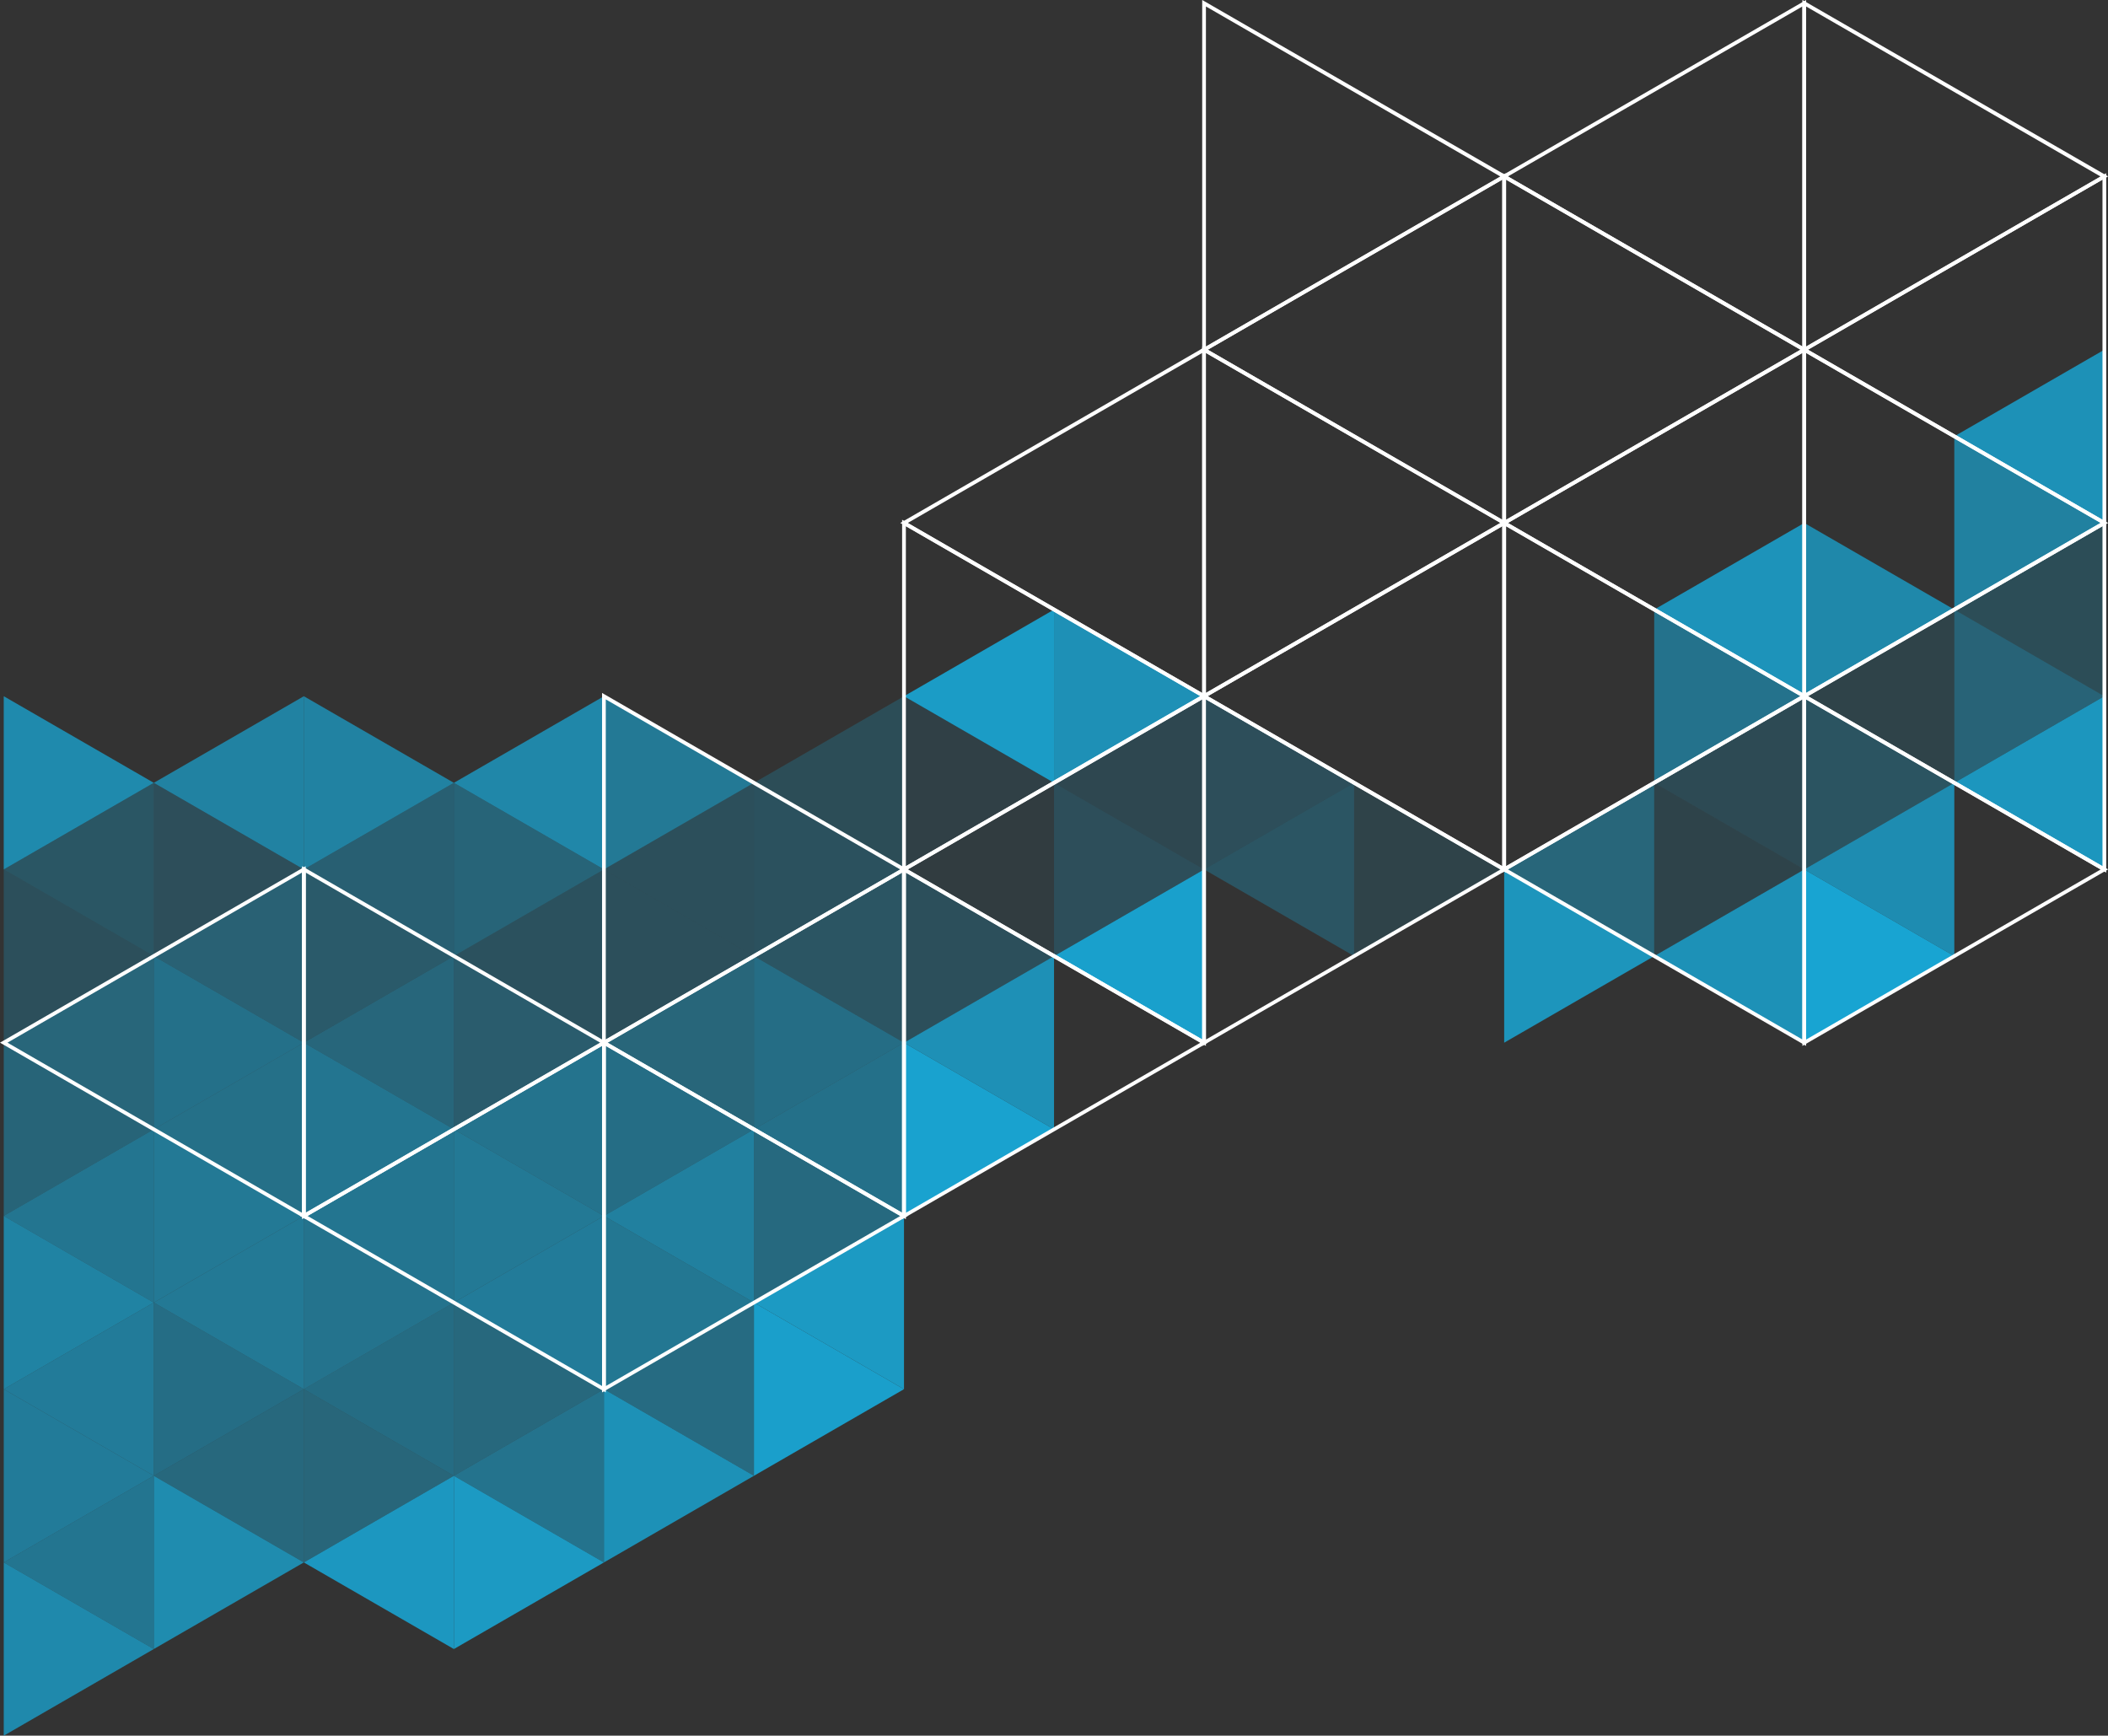 <?xml version="1.0" encoding="UTF-8"?><svg xmlns="http://www.w3.org/2000/svg" xmlns:xlink="http://www.w3.org/1999/xlink" height="500.0" preserveAspectRatio="xMidYMid meet" version="1.0" viewBox="0.0 0.0 607.2 500.0" width="607.2" zoomAndPan="magnify"><rect x="0.0" y="0.0" width="607.2" height="500.0" fill="#333333" stroke="none"/><g data-name="Layer 2"><g data-name="Layer 1"><g id="change1_1"><path d="M1.08 450.09L44.3 475.04 1.08 500 1.08 450.09z" fill="#19a6d4" opacity=".75"/></g><g id="change1_2"><path d="M44.3 475.04L1.08 450.09 44.3 425.13 44.3 475.04z" fill="#19a6d4" opacity=".58"/></g><g id="change1_3"><path d="M1.08 400.18L44.3 425.13 1.08 450.09 1.08 400.18z" fill="#19a6d4" opacity=".63"/></g><g id="change1_4"><path d="M44.3 425.13L1.08 400.18 44.3 375.23 44.3 425.13z" fill="#19a6d4" opacity=".63"/></g><g id="change1_5"><path d="M1.08 350.27L44.3 375.23 1.08 400.18 1.08 350.27z" fill="#19a6d4" opacity=".7"/></g><g id="change1_6"><path d="M44.3 375.23L1.08 350.27 44.3 325.32 44.3 375.23z" fill="#19a6d4" opacity=".58"/></g><g id="change1_7"><path d="M1.08 300.37L44.3 325.32 1.08 350.27 1.08 300.37z" fill="#19a6d4" opacity=".43"/></g><g id="change1_8"><path d="M44.3 325.32L1.08 300.37 44.3 275.42 44.3 325.32z" fill="#19a6d4" opacity=".44"/></g><g id="change1_9"><path d="M1.08 250.46L44.3 275.42 1.08 300.37 1.08 250.46z" fill="#19a6d4" opacity=".25"/></g><g id="change1_10"><path d="M44.3 275.42L1.08 250.46 44.3 225.51 44.3 275.42z" fill="#19a6d4" opacity=".31"/></g><g id="change1_11"><path d="M1.08 200.56L44.3 225.51 1.08 250.46 1.08 200.56z" fill="#19a6d4" opacity=".76"/></g><g id="change1_12"><path d="M44.3 425.13L87.52 450.09 44.3 475.04 44.3 425.13z" fill="#19a6d4" opacity=".77"/></g><g id="change1_13"><path d="M87.52 450.09L44.3 425.13 87.52 400.18 87.52 450.09z" fill="#19a6d4" opacity=".46"/></g><g id="change1_14"><path d="M44.3 375.23L87.52 400.18 44.3 425.13 44.3 375.23z" fill="#19a6d4" opacity=".51"/></g><g id="change1_15"><path d="M87.52 400.18L44.3 375.23 87.52 350.27 87.52 400.18z" fill="#19a6d4" opacity=".61"/></g><g id="change1_16"><path d="M44.3 325.32L87.52 350.27 44.3 375.23 44.3 325.32z" fill="#19a6d4" opacity=".61"/></g><g id="change1_17"><path d="M87.52 350.27L44.3 325.32 87.52 300.37 87.52 350.27z" fill="#19a6d4" opacity=".53"/></g><g id="change1_18"><path d="M44.3 275.42L87.52 300.37 44.3 325.32 44.3 275.42z" fill="#19a6d4" opacity=".54"/></g><g id="change1_19"><path d="M87.52 300.37L44.3 275.42 87.52 250.46 87.52 300.37z" fill="#19a6d4" opacity=".4"/></g><g id="change1_20"><path d="M44.3 225.51L87.52 250.46 44.3 275.42 44.3 225.51z" fill="#19a6d4" opacity=".24"/></g><g id="change1_21"><path d="M87.52 250.46L44.3 225.51 87.52 200.56 87.52 250.46z" fill="#19a6d4" opacity=".69"/></g><g id="change1_22"><path d="M130.74 475.04L87.52 450.09 130.74 425.13 130.74 475.04z" fill="#19a6d4" opacity=".87"/></g><g id="change1_23"><path d="M87.52 400.18L130.74 425.13 87.52 450.09 87.52 400.18z" fill="#19a6d4" opacity=".44"/></g><g id="change1_24"><path d="M130.74 425.13L87.52 400.18 130.74 375.23 130.74 425.13z" fill="#19a6d4" opacity=".5"/></g><g id="change1_25"><path d="M87.52 350.27L130.74 375.23 87.52 400.18 87.52 350.27z" fill="#19a6d4" opacity=".56"/></g><g id="change1_26"><path d="M130.74 375.23L87.52 350.27 130.74 325.32 130.74 375.23z" fill="#19a6d4" opacity=".58"/></g><g id="change1_27"><path d="M87.52 300.37L130.74 325.32 87.52 350.27 87.52 300.37z" fill="#19a6d4" opacity=".58"/></g><g id="change1_28"><path d="M130.74 325.32L87.52 300.37 130.74 275.42 130.74 325.32z" fill="#19a6d4" opacity=".45"/></g><g id="change1_29"><path d="M87.52 250.46L130.74 275.42 87.52 300.37 87.52 250.46z" fill="#19a6d4" opacity=".34"/></g><g id="change1_30"><path d="M130.74 275.42L87.52 250.46 130.74 225.51 130.74 275.42z" fill="#19a6d4" opacity=".39"/></g><g id="change1_31"><path d="M87.52 200.56L130.74 225.51 87.52 250.46 87.52 200.56z" fill="#19a6d4" opacity=".69"/></g><g id="change1_32"><path d="M130.74 425.13L173.96 450.09 130.74 475.04 130.74 425.13z" fill="#19a6d4" opacity=".89"/></g><g id="change1_33"><path d="M173.96 450.09L130.74 425.13 173.96 400.18 173.96 450.09z" fill="#19a6d4" opacity=".56"/></g><g id="change1_34"><path d="M130.74 375.23L173.96 400.18 130.74 425.13 130.74 375.23z" fill="#19a6d4" opacity=".46"/></g><g id="change1_35"><path d="M173.96 400.18L130.74 375.23 173.96 350.27 173.96 400.18z" fill="#19a6d4" opacity=".63"/></g><g id="change1_36"><path d="M130.74 325.32L173.96 350.27 130.74 375.23 130.74 325.32z" fill="#19a6d4" opacity=".61"/></g><g id="change1_37"><path d="M173.96 350.27L130.74 325.32 173.96 300.37 173.96 350.27z" fill="#19a6d4" opacity=".56"/></g><g id="change1_38"><path d="M130.74 275.42L173.96 300.37 130.74 325.32 130.74 275.42z" fill="#19a6d4" opacity=".36"/></g><g id="change1_39"><path d="M173.96 300.37L130.74 275.42 173.96 250.46 173.96 300.37z" fill="#19a6d4" opacity=".27"/></g><g id="change1_40"><path d="M130.74 225.51L173.96 250.46 130.74 275.42 130.74 225.51z" fill="#19a6d4" opacity=".43"/></g><g id="change1_41"><path d="M173.96 250.46L130.74 225.51 173.96 200.56 173.96 250.46z" fill="#19a6d4" opacity=".73"/></g><g id="change1_42"><path d="M173.96 400.18L217.17 425.13 173.96 450.09 173.96 400.18z" fill="#19a6d4" opacity=".82"/></g><g id="change1_43"><path d="M217.17 425.13L173.96 400.18 217.17 375.23 217.17 425.13z" fill="#19a6d4" opacity=".49"/></g><g id="change1_44"><path d="M173.96 350.27L217.17 375.23 173.96 400.18 173.96 350.27z" fill="#19a6d4" opacity=".59"/></g><g id="change1_45"><path d="M217.17 375.23L173.96 350.27 217.17 325.32 217.17 375.23z" fill="#19a6d4" opacity=".67"/></g><g id="change1_46"><path d="M173.96 300.37L217.17 325.32 173.96 350.27 173.96 300.37z" fill="#19a6d4" opacity=".51"/></g><g id="change1_47"><path d="M217.17 325.32L173.96 300.37 217.17 275.42 217.17 325.32z" fill="#19a6d4" opacity=".44"/></g><g id="change1_48"><path d="M173.96 250.46L217.17 275.42 173.96 300.37 173.96 250.46z" fill="#19a6d4" opacity=".25"/></g><g id="change1_49"><path d="M217.17 275.42L173.96 250.46 217.17 225.51 217.17 275.42z" fill="#19a6d4" opacity=".25"/></g><g id="change1_50"><path d="M173.96 200.56L217.17 225.51 173.96 250.46 173.96 200.56z" fill="#19a6d4" opacity=".61"/></g><g id="change1_51"><path d="M217.17 375.23L260.39 400.18 217.17 425.13 217.17 375.23z" fill="#19a6d4" opacity=".94"/></g><g id="change1_52"><path d="M260.39 400.18L217.17 375.23 260.39 350.27 260.39 400.18z" fill="#19a6d4" opacity=".89"/></g><g id="change1_53"><path d="M217.17 325.32L260.39 350.27 217.17 375.23 217.17 325.32z" fill="#19a6d4" opacity=".47"/></g><g id="change1_54"><path d="M260.39 350.27L217.17 325.32 260.39 300.37 260.39 350.27z" fill="#19a6d4" opacity=".54"/></g><g id="change1_55"><path d="M217.17 275.42L260.39 300.37 217.17 325.32 217.17 275.42z" fill="#19a6d4" opacity=".51"/></g><g id="change1_56"><path d="M260.39 300.37L217.17 275.42 260.39 250.46 260.39 300.37z" fill="#19a6d4" opacity=".3"/></g><g id="change1_57"><path d="M217.17 225.51L260.39 250.46 217.17 275.42 217.17 225.51z" fill="#19a6d4" opacity=".27"/></g><g id="change1_58"><path d="M260.39 250.46L217.17 225.51 260.39 200.56 260.39 250.46z" fill="#19a6d4" opacity=".23"/></g><g id="change1_59"><path d="M260.39 300.37L303.61 325.32 260.39 350.27 260.39 300.37z" fill="#19a6d4" opacity=".97"/></g><g id="change1_60"><path d="M303.61 325.32L260.39 300.37 303.61 275.42 303.61 325.32z" fill="#19a6d4" opacity=".81"/></g><g id="change1_61"><path d="M260.39 250.46L303.61 275.42 260.39 300.37 260.39 250.46z" fill="#19a6d4" opacity=".25"/></g><g id="change1_62"><path d="M303.61 275.42L260.39 250.46 303.61 225.51 303.61 275.42z" fill="#19a6d4" opacity=".08"/></g><g id="change1_63"><path d="M260.39 200.56L303.61 225.51 260.39 250.46 260.39 200.56z" fill="#19a6d4" opacity=".12"/></g><g id="change1_64"><path d="M303.61 225.51L260.39 200.56 303.61 175.6 303.61 225.51z" fill="#19a6d4" opacity=".91"/></g><g id="change1_65"><path d="M346.83 300.37L303.61 275.42 346.83 250.46 346.83 300.37z" fill="#19a6d4" opacity=".95"/></g><g id="change1_66"><path d="M303.61 225.51L346.83 250.46 303.61 275.42 303.61 225.51z" fill="#19a6d4" opacity=".24"/></g><g id="change1_67"><path d="M346.83 250.46L303.61 225.51 346.83 200.56 346.83 250.46z" fill="#19a6d4" opacity=".18"/></g><g id="change1_68"><path d="M303.61 175.6L346.83 200.56 303.61 225.51 303.61 175.6z" fill="#19a6d4" opacity=".81"/></g><g id="change1_69"><path d="M390.05 275.42L346.83 250.46 390.05 225.51 390.05 275.42z" fill="#19a6d4" opacity=".3"/></g><g id="change1_70"><path d="M346.83 200.56L390.05 225.51 346.83 250.46 346.83 200.56z" fill="#19a6d4" opacity=".24"/></g><g id="change1_71"><path d="M390.05 225.51L433.27 250.46 390.05 275.42 390.05 225.51z" fill="#19a6d4" opacity=".14"/></g><g id="change1_72"><path d="M433.27 250.46L476.49 275.42 433.27 300.37 433.27 250.46z" fill="#19a6d4" opacity=".85"/></g><g id="change1_73"><path d="M476.49 275.42L433.27 250.46 476.49 225.51 476.49 275.42z" fill="#19a6d4" opacity=".44"/></g><g id="change1_74"><path d="M519.71 300.37L476.49 275.42 519.71 250.46 519.71 300.37z" fill="#19a6d4" opacity=".82"/></g><g id="change1_75"><path d="M476.49 225.51L519.71 250.46 476.49 275.42 476.49 225.51z" fill="#19a6d4" opacity=".15"/></g><g id="change1_76"><path d="M519.71 250.46L476.49 225.51 519.71 200.56 519.71 250.46z" fill="#19a6d4" opacity=".21"/></g><g id="change1_77"><path d="M476.49 175.6L519.71 200.56 476.49 225.51 476.49 175.6z" fill="#19a6d4" opacity=".55"/></g><g id="change1_78"><path d="M519.71 200.56L476.49 175.6 519.71 150.65 519.71 200.56z" fill="#19a6d4" opacity=".84"/></g><g id="change1_79"><path d="M519.71 250.46L562.93 275.42 519.71 300.37 519.71 250.46z" fill="#19a6d4" opacity=".99"/></g><g id="change1_80"><path d="M562.93 275.42L519.71 250.46 562.93 225.51 562.93 275.42z" fill="#19a6d4" opacity=".78"/></g><g id="change1_81"><path d="M519.71 200.56L562.93 225.51 519.71 250.46 519.71 200.56z" fill="#19a6d4" opacity=".29"/></g><g id="change1_82"><path d="M562.93 225.51L519.71 200.56 562.93 175.6 562.93 225.51z" fill="#19a6d4" opacity=".14"/></g><g id="change1_83"><path d="M519.71 150.65L562.93 175.6 519.71 200.56 519.71 150.65z" fill="#19a6d4" opacity=".74"/></g><g id="change1_84"><path d="M606.15 250.46L562.93 225.51 606.15 200.56 606.15 250.46z" fill="#19a6d4" opacity=".86"/></g><g id="change1_85"><path d="M562.93 175.6L606.15 200.56 562.93 225.51 562.93 175.6z" fill="#19a6d4" opacity=".42"/></g><g id="change1_86"><path d="M606.15 200.56L562.93 175.6 606.15 150.65 606.15 200.56z" fill="#19a6d4" opacity=".23"/></g><g id="change1_87"><path d="M562.93 125.69L606.15 150.65 562.93 175.6 562.93 125.69z" fill="#19a6d4" opacity=".68"/></g><g id="change1_88"><path d="M606.15 150.65L562.93 125.69 606.15 100.74 606.15 150.65z" fill="#19a6d4" opacity=".82"/></g><g id="change2_1"><path d="M519.17,101.67V0l.81.46,87.25,50.36Zm1.07-99.81v98l84.84-49Z" fill="#fff"/></g><g id="change2_2"><path d="M606.69,151.58l-.81-.47-87.25-50.37,88.06-50.85Zm-85.91-50.84,84.83,49v-98Z" fill="#fff"/></g><g id="change2_3"><path d="M519.17,201.47V99.81l.81.47,87.25,50.37-.81.46Zm1.07-99.8v97.94l84.84-49Z" fill="#fff"/></g><g id="change2_4"><path d="M606.69,251.38l-.81-.46-87.25-50.38.81-.46,87.25-50.36Zm-85.91-50.84,84.83,49V151.58Z" fill="#fff"/></g><g id="change2_5"><path d="M519.17,301.29V199.61l.81.47,87.25,50.37Zm1.07-99.82v98l84.84-49Z" fill="#fff"/></g><g id="change2_6"><path d="M520.24,101.67l-.8-.46L432.2,50.82,520.24,0ZM434.35,50.82l84.82,49V1.86Z" fill="#fff"/></g><g id="change2_7"><path d="M432.73,151.58V49.89l.81.47,87.24,50.38Zm1.08-99.83v98l84.82-49Z" fill="#fff"/></g><g id="change2_8"><path d="M520.24,201.47l-.8-.46L432.2,150.65l88-50.84Zm-85.89-50.82,84.82,49V101.67Z" fill="#fff"/></g><g id="change2_9"><path d="M432.73,251.38V149.72l.81.46,87.24,50.36Zm1.08-99.8v97.94l84.82-49Z" fill="#fff"/></g><g id="change2_10"><path d="M520.24,301.29l-.8-.46L432.2,250.45l88-50.84Zm-85.89-50.84,84.82,49v-98Z" fill="#fff"/></g><g id="change2_11"><path d="M346.29,101.67V0l.8.46,87.26,50.36Zm1.07-99.81v98l84.84-49Z" fill="#fff"/></g><g id="change2_12"><path d="M433.81,151.58l-.81-.47-87.25-50.37,88.06-50.85ZM347.9,100.74l84.83,49v-98Z" fill="#fff"/></g><g id="change2_13"><path d="M346.29,201.47V99.81l.8.47,87.26,50.37-.81.46Zm1.07-99.8v97.94l84.84-49Z" fill="#fff"/></g><g id="change2_14"><path d="M433.81,251.38l-.81-.46-87.25-50.38.81-.46,87.25-50.36ZM347.9,200.54l84.83,49V151.58Z" fill="#fff"/></g><g id="change2_15"><path d="M346.29,301.29V199.61l.8.47,87.26,50.37Zm1.07-99.82v98l84.84-49Z" fill="#fff"/></g><g id="change2_16"><path d="M347.36,201.47l-.8-.46-87.24-50.36,88-50.84Zm-85.89-50.82,84.82,49V101.67Z" fill="#fff"/></g><g id="change2_17"><path d="M259.85,251.38V149.72l.81.46,87.24,50.36Zm1.08-99.8v97.94l84.82-49Z" fill="#fff"/></g><g id="change2_18"><path d="M347.36,301.29l-.8-.46-87.24-50.38,88-50.84Zm-85.89-50.84,84.82,49v-98Z" fill="#fff"/></g><g id="change2_19"><path d="M259.85,351.2V249.52l.81.47,87.24,50.37Zm1.08-99.82v98l84.82-49Z" fill="#fff"/></g><g id="change2_20"><path d="M173.42,301.29V199.61l.8.47,87.25,50.37Zm1.07-99.82v98l84.83-49Z" fill="#fff"/></g><g id="change2_21"><path d="M260.93,351.2l-.81-.46-87.24-50.38,88.05-50.84ZM175,300.36l84.82,49v-98Z" fill="#fff"/></g><g id="change2_22"><path d="M173.42,401.11V299.43l.8.47,87.25,50.37Zm1.07-99.82v98l84.83-49Z" fill="#fff"/></g><g id="change2_23"><path d="M87,351.2V249.52l.81.47L175,300.36Zm1.08-99.82v98l84.83-49Z" fill="#fff"/></g><g id="change2_24"><path d="M174.49,401.11,86.43,350.27l88.06-50.84ZM88.58,350.27l84.84,49v-98Z" fill="#fff"/></g><g id="change2_25"><path d="M88.05,351.2l-.81-.46L0,300.36l88.05-50.84ZM2.15,300.36l84.82,49v-98Z" fill="#fff"/></g></g></g></svg>